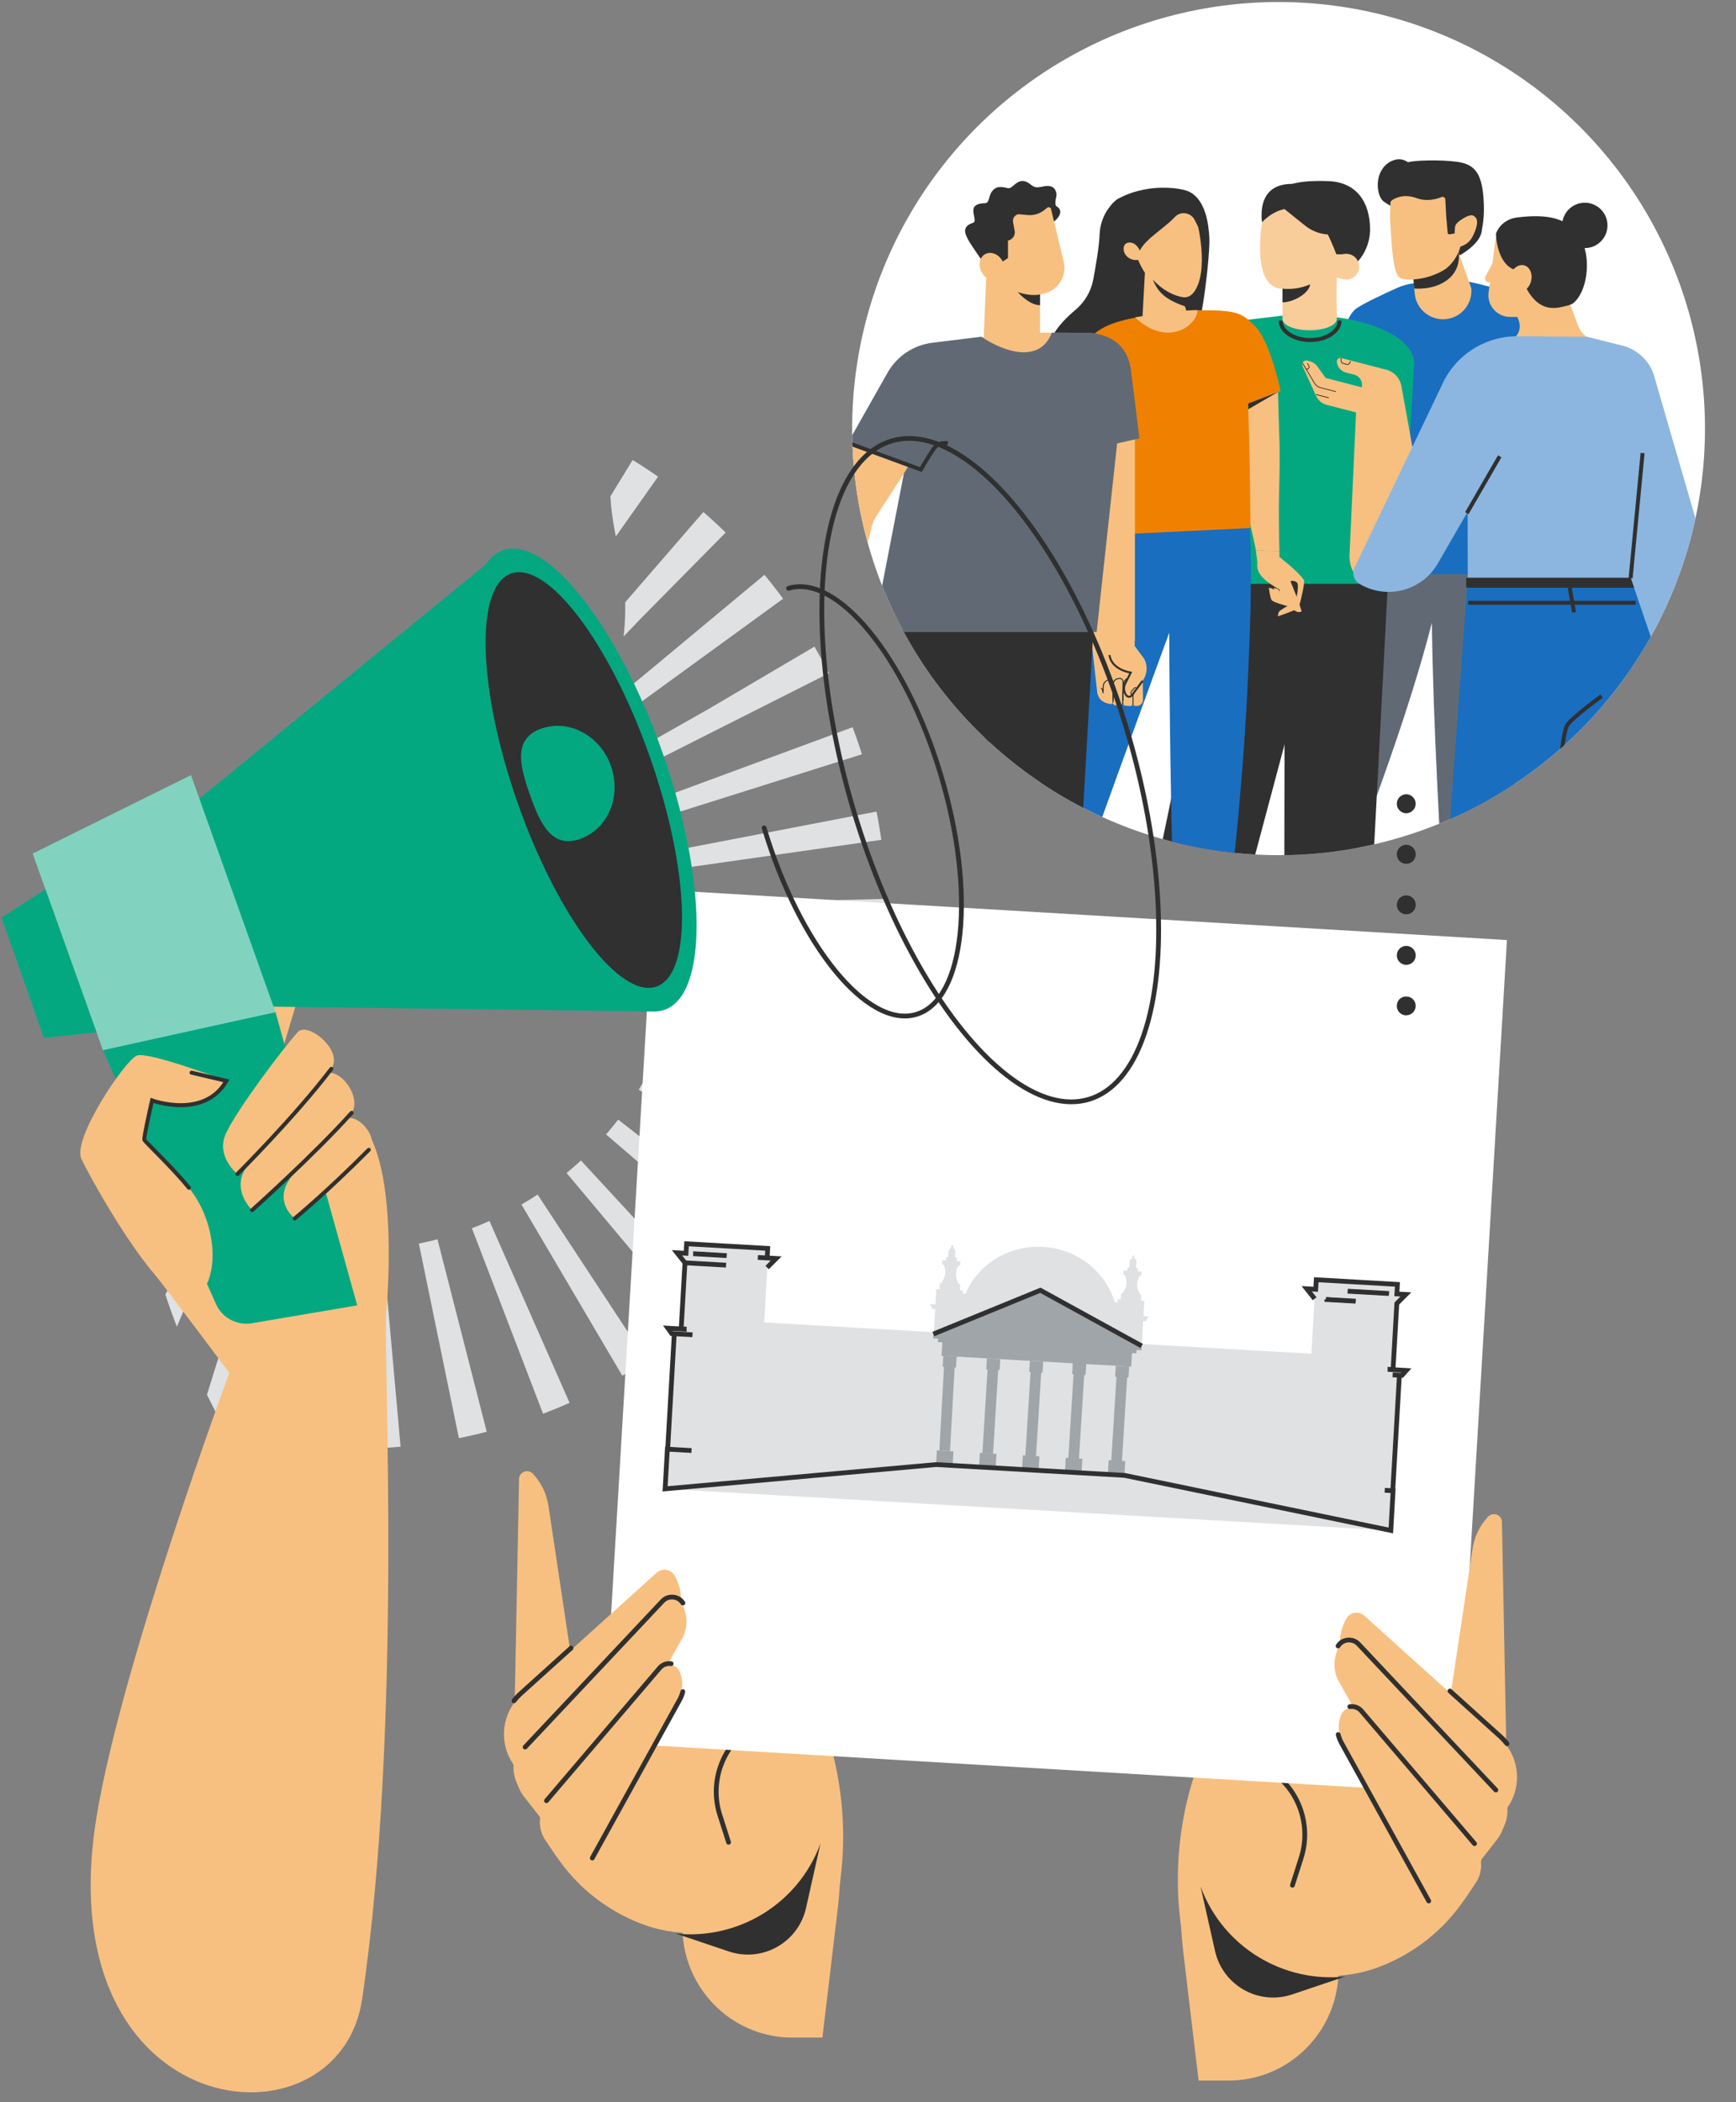 <?xml version="1.0" encoding="UTF-8"?>
<svg id="Illu" xmlns="http://www.w3.org/2000/svg" xmlns:xlink="http://www.w3.org/1999/xlink" viewBox="0 0 437 529">
  <rect x="0" y="0" width="437" height="529" fill="#808080" stroke="none"/>
  <defs>
    <clipPath id="clippath">
      <circle cx="321.85" cy="107.85" r="107.34" fill="none"/>
    </clipPath>
    <clipPath id="clippath-1">
      <path d="M346.28,438.63s-166.18,114.83-275.81-55.61c-78.36-121.82-5.82-143.56,47.85-168.57,25.96-12.09,41.9-40.6,38.66-69.03-.94-8.28-5.16-18.49-2.51-31.16,15.73-75.3,133.11-93.99,228.74,14.2,92.57,104.73,56.08,248.15-36.93,310.17" fill="none"/>
    </clipPath>
  </defs>
  <g>
    <circle cx="321.85" cy="107.85" r="107.34" fill="#fff"/>
    <g clip-path="url(#clippath)">
      <g>
        <g>
          <g>
            <polygon points="322.46 258.5 276.69 258.5 327.16 253.05 322.46 258.5" fill="#303030"/>
            <polygon points="373.15 258.5 315.92 258.5 379.03 253.05 373.15 258.5" fill="#303030"/>
            <path d="M346.04,130.04c-8.96,23.07-24.06,95.8-28.45,115.59l10.97,4.2c10.4-30.58,23.85-61.89,31.88-93.11.35,26.66,2,52.39,4.05,93.11l13.4-3.85c3.27-34.95,4.11-70.24,7.37-105.19-.63-4.44-1.26-8.87-1.9-13.31l-37.33,2.56Z" fill="#616a74"/>
            <path d="M368.55,246.61l7.31-.98s.04.01.06.03c3.48,2.81,14.85,9.03,20.68,11.23.87.33.63,1.61-.3,1.61h-31.28s-.07-.03-.06-.07l.13-7.94c.03-1.97,1.5-3.63,3.46-3.89Z" fill="#303030"/>
            <path d="M311.02,258.5v-.53c0-.45.12-.9.34-1.3,3.07-3.82,5.17-6.46,6.23-11.06l8.55,1.66c1.54.3,2.71,1.56,2.89,3.11l.81,6.82v1.28h-18.83Z" fill="#303030"/>
          </g>
          <g>
            <polygon points="320.23 96.73 320.85 99.98 331.63 97.07 329.78 94.3 320.23 96.73" fill="#8cb6df"/>
            <path d="M332.93,97.05l1.81,4.73c2.11-14.9,3.66-21.24,6.25-23.8,1.15-1.13,7.32-4.01,10.7-5.53,1.47-.66,3.04-1.07,4.65-1.19,3.88-.31,11.28-.8,13.71-.3,7.04,1.44,15.45,4.48,18.15,6.08.49.29.98.61,1.41,1,2.54,2.35,5.53,9.57,9.18,23.78,2.18,8.5,4.88,13.58,5.32,19.3.2,2.57-1.81,9.22-9.17,7.89-1.27-.23-6.98-1.35-10.8-2.04l1.42,17.59-44.95-.15,1.02-21.16c-3.22,3.21-8.62,2.86-11.05,1.81-2.31-1-4.32-2.38-7.42-12.74-.98-3.25-2.92-12.14-2.92-12.14l12.7-3.12Z" fill="#196ec0"/>
            <path d="M379.6,114.8l3.65-22.77c.04-.26.43-.23.43.03l-1.44,22.81-2.63-.08Z" fill="#303030"/>
            <path d="M385.53,113.98l11.42.4c.26,0,.29-.37.04-.4-3.61-.5-10.14-1.12-15.17-1.48l.22,1.78,3.49-.29Z" fill="#303030"/>
            <path d="M339.35,124.82l.11-33.73c0-.28.41-.29.43,0l1.7,32.19c-.67.66-1.43,1.16-2.24,1.54Z" fill="#303030"/>
            <g>
              <path d="M347.66,43.07c.72-1.38,1.92-2.46,3.59-2.88.55-.14,1.14-.16,1.7-.03.91.22,1.49.68,1.49.68,1.2-.48,8.23-.73,12.53-.09,3.96.59,5.94,2.52,6.44,8.78.35,4.43-.05,6.28-.43,8.71-.51,3.33-5.55,6.03-5.55,6.03,0,0-3.3-.85-4.95-1.08-4.58-.63-9.27-2.12-11.7-5.94-.76-1.2.05-3.6-.35-4.97-.15-.52-.68-.54-2.08-1.54-.91-.65-1.33-2.1-1.47-3.2-.19-1.55.07-3.15.77-4.49Z" fill="#303030"/>
              <path d="M366.99,63.01l3.38,9.53c.37,4.03-2.68,7.56-6.71,7.79h0c-3.86.22-7.2-2.65-7.54-6.5l-.93-10.24,11.8-.58Z" fill="#f7c080"/>
            </g>
            <path d="M332.96,100.97l4.17,11.32c.1.27.5.14.42-.14-1.12-3.99-2.57-9.18-3.3-11.99-.06,1.16-1.3.8-1.3.8Z" fill="#303030"/>
            <g>
              <path d="M308.91,90.41s-3.2-2.14-3.05-3.33c.09-.75,1.27-1.21,2.84-.61-.55-.42-1.05-.99-.82-1.56.31-.8,4.29,1.01,5.52,1.77.65.4,2.15.94,3.4,1.34.58.19,1.07-.49.7-.98-.73-.97-1.57-2.14-1.88-2.77-1.04-2.14.41-3.52,2.09-1.58.34.39,3.83,3.27,4.97,3.36,1.25.09,4.25,2.14,5.54,6.89,1.29,4.75,2.39,9.29,2.39,9.29l-8.47.31-1.23-5.87c-.2-.94-.99-1.64-1.94-1.71-3.67-.27-11.2-2.12-12.22-2.43-1.23-.37-.6-2.36,2.18-2.13Z" fill="#f7c080"/>
              <path d="M330.25,96.12l-.47-1.82s1.97-.38,2.33.15c.31.45,2.14,5.55,2.62,6.79.07.19.02.4-.13.54-.73.68-3.44,2.94-4.74,3.55-1.58.74-8.42,2-9.2,1.28l-1.81-8.14c-.13-.56,1.37-1.74,1.37-1.74l.4,1.8c.06.2,3.45.32,5.62-.37,1.98-.63,4.1-1.76,4-2.03Z" fill="#8cb6df"/>
            </g>
            <path d="M367.15,63.44s.89,4.1-2.7,6.91c-3.59,2.81-8.45,2.24-8.45,2.24l-.2-2.27,11.35-6.88Z" fill="#303030"/>
            <path d="M350.02,51.05c0-.23.1-.44.28-.58,1.01-.76,3.25-1.74,6.35-.6,2.53.93,4.95.24,6.22-.28.45-.18.94.13.96.61.08,1.66.23,4.82.36,5.78l.23,2.62c.02.23.23.4.46.36l1.28-.2.09-1.46c.03-.47.24-.92.6-1.23l.63-.56c2.26-1.53,3.27-1.72,4.04-.69.9,1.19-.42,3.98-1,5.01-.76,1.36-2.13,1.99-2.9,2.23-.52,2.23-2.32,4.77-4.02,5.81-4.15,2.54-8.59,2.63-9.92,2.4-1.5-.26-2.74.28-3.49-10.59-.05-.73-.3-5.08-.3-5.08l.13-3.56Z" fill="#f7c080"/>
            <g>
              <g>
                <path d="M364.34,118.5s-1.17.36-1.52-.81-1.67-4.19-.6-5.5,3.1-3,3.1-3l-5.16,1.09c-.62.13-1.24-.23-1.43-.84h0c-.2-.65,6.02-3.13,8.69-3.21.69-.02,1.37.17,1.96.52,6.16,3.67,12.7,8.31,12.7,8.31l-1.39,7.24-3.47-.76c-3.76,1.77-5.94-2.41-5.94-2.41l-1.52.46s.71,2.33-.16,2.69c-.87.36-1.55.38-1.74-.25l-.82-2.7c-.15-.51-.09-1.05.17-1.51l.68-1.18c.21-.31,1.07-1.18,1.07-1.18" fill="#f7c080" stroke="#f7c080" stroke-miterlimit="10"/>
                <path d="M367.16,111.4s-1.05.76-2.01,1.49c-.24.18-.43.43-.53.72l-.42,1.17c-.14.39-.15.82-.03,1.21l1.07,3.51c.38,1.26,1.13,1.13,1.58.99l1.36-.42,2.08-5.3-3.09-3.38Z" fill="#f7c080"/>
              </g>
              <g>
                <path d="M362.82,117.69c.36,1.17,1.94.69,1.94.69" fill="none" stroke="#303030" stroke-linecap="round" stroke-linejoin="round"/>
                <path d="M358.73,109.43h0c.19.61.8.97,1.43.84l3.22-.68" fill="none" stroke="#303030" stroke-linecap="round" stroke-linejoin="round"/>
                <path d="M367.16,111.4s-1.05.76-2.01,1.49c-.24.18-.43.43-.53.72l-.42,1.17c-.14.39-.15.82-.03,1.21l1.07,3.51c.38,1.26,1.13,1.13,1.58.99l.49-.15" fill="none" stroke="#303030" stroke-linecap="round" stroke-linejoin="round"/>
                <path d="M369.61,122.28c-.87.36-1.55.38-1.74-.25l-.82-2.7c-.15-.51-.09-1.05.17-1.51l.68-1.18c.21-.31,1.07-1.18,1.07-1.18" fill="none" stroke="#303030" stroke-linecap="round" stroke-linejoin="round"/>
              </g>
            </g>
            <path d="M379.35,112.9s.63-1.35,1.26-1.44c.54-.08,5.38.34,6.7.45.2.02.37.16.43.35.29.96,1.1,3.8,1.07,5.24-.03,1.74-2.29,9.46-3.28,9.85l-6.74-1.34s-1.08-.34-1.17-.66l-.37-3.61,2.78.6s1.47-2.99,1.74-4.84c.18-1.25,0-2.94,0-2.94l-2.42-1.65Z" fill="#8cb6df"/>
          </g>
        </g>
        <g>
          <polygon points="323.24 258.5 343.52 258.5 348.84 156.96 349.4 146.15 346.97 136.19 340.15 142.19 323.4 156.96 323.35 187.37 323.35 187.41 323.24 258.5" fill="#303030"/>
          <polygon points="282.86 258.5 304.37 258.5 323.35 187.37 329.6 163.97 331.45 162.37 331.8 162.07 333.95 156.96 340.15 142.19 342.68 136.19 311.83 136.19 304 156.83 303.97 156.96 282.86 258.5" fill="#303030"/>
          <g>
            <path d="M355.99,91.45c0-6.67-12.13-12.08-27.09-12.08s-27.09,5.41-27.09,12.08,54.18,6.67,54.18,0Z" fill="#03a881"/>
            <polygon points="301.81 146.91 352.8 146.91 355.99 91.45 301.81 91.45 301.81 146.91" fill="#03a881"/>
            <path d="M298.15,129.87h17.98l7.16-50.5-12.97,1.53c-6.94.82-12.18,6.7-12.18,13.7v35.28Z" fill="#03a881"/>
            <polygon points="316.13 129.84 316.13 98.74 320.16 129.84 316.13 129.84" fill="#303030"/>
            <path d="M322.38,80.66c0,2.71,3.32,4.91,7.42,4.91s7.42-2.2,7.42-4.91" fill="none" stroke="#303030" stroke-miterlimit="10"/>
            <g>
              <path d="M344.88,57.72c0-6.94-3.49-11.86-10.42-12.14-15.74-.63-14.92,5.13-14.92,12.06s5.62,12.56,12.56,12.56,12.78-5.55,12.78-12.48Z" fill="#303030"/>
              <g>
                <g>
                  <path d="M333.34,65.36s2.93-4.63,3.83-6.78c.89-2.15-.28-4.22-2.34-6.89-2.06-2.67-1.85-2.16-.88-2.24.97-.08-.96-2.11-4.51-2.85-3.54-.73-9.92-.8-9.9,6,.02,6.8,10.11,17.43,13.8,12.76Z" fill="#303030"/>
                  <circle cx="326.16" cy="53.69" r="6.36" fill="#303030"/>
                  <circle cx="332.89" cy="61.83" r="8.8" fill="#303030"/>
                  <path d="M336.51,80.3s-.2-9.34.06-10.41c0,0,1.03.27,1.67.4,1.76.36,3.47-.77,3.83-2.53.36-1.76-.77-3.47-2.53-3.83-.56-.11-1.11-.08-1.61.08.93-4.9-1.55-9.85-6.11-11.99-5.62-2.65-11.66-1.8-14.13,3.9,0,0-2.87,16.68,5.15,16.73h0v7.66h13.67Z" fill="#f9cd99"/>
                  <path d="M322.84,72.64c4.14.41,6.96-1.14,6.96-1.1-.23,2.27-4.21,4.54-6.96,4.54v-3.44Z" fill="#303030"/>
                  <path d="M338.43,63.39c.72-4.86-1.75-9.68-6.22-11.92-.28,4.53,2.14,8.95,6.22,11.92Z" fill="#303030"/>
                </g>
                <path d="M331.2,53.53c2.91,1.56,5.05,4.29,6.16,7.51.51-2.44-.75-4.88-2.82-7.92-2.29-3.37-2.05-2.73-.98-2.83,1.08-.1-1.07-2.67-5-3.6-3.94-.92-11.01-1.01-11,7.59,0,.53.05,1.08.13,1.64,3.54-3.73,8.85-4.88,13.51-2.38Z" fill="#303030"/>
                <ellipse cx="329.67" cy="80.3" rx="6.83" ry="2.81" fill="#f9cd99"/>
              </g>
            </g>
            <path d="M337.93,64h-1.52s-3.93-10.44-6.54-11.09-5.41-.78-7.74,0-.77-3.39-.77-3.39l19.22,3.39-2.65,11.09Z" fill="#303030"/>
            <path d="M321,50.74l7.55,6.05c1.8,1.44,4.03,2.23,6.34,2.23h6.51l-11.77-9.49-8.64,1.21Z" fill="#303030"/>
          </g>
          <rect x="301.81" y="130.1" width="10.96" height="17.35" fill="#f9cd99"/>
        </g>
        <g>
          <g>
            <polygon points="321.67 97.76 322 109.02 312.33 116.35 310.73 97.12 321.67 97.76" fill="#f7c080"/>
            <g>
              <g>
                <path d="M324.76,152.69s-3.03-.81-3.43-1.43c-.4-.62-.71-3.3-.71-3.3,0,0,1.24.06,1.57.95.2.55.55,1.15.55,1.15l3.23.16c.39,1.35-.17,2.06-1.2,2.47Z" fill="#f7c080"/>
                <path d="M323.82,152.42s-3.33-.81-3.73-1.44c-.4-.62-.68-3.04-.68-3.04,0,0,1.13-.05,1.46.83.2.55.63,1.01.63,1.01l3.23.16c.39,1.35.12,2.07-.91,2.48Z" fill="#f7c080"/>
                <path d="M322.15,146.64s-.51,3.73,1.37,4.09c1.89.36,3.81-3.53,1.82-4.29-1.99-.76-3.19.2-3.19.2Z" fill="#f7c080"/>
                <path d="M321.64,140.02c2.59,1.56,6.59,5.43,6.63,6.11.16.63-.78,5-1.16,5.99-.18.46-1.27,1.4-1.27,1.4-1.31.57-2.95,1.18-4.14,1.57,0,0-.07-1,.55-1.44.67-.48,2.44-1.53,2.44-1.53l-1.73-3.07-1.32-9.03Z" fill="#f7c080"/>
                <path d="M326.36,150.35s.75-3.21.08-3.8-1.61-.32-1.61-.32c0,0,.25,3.54,1.53,4.11Z" fill="#303030"/>
                <path d="M322.08,140.18c3.33,2.26,2.74,6.05,2.74,6.05.95,2.27,2.22,5.42,2.84,7.62-.46.3-1.65.4-2.68-1.23-.67-1.06-1.4-2.6-2.23-3.87-6.18-3.41-6.38-5.21-6.24-7.29l-.36-2.94,5.92.17v1.5Z" fill="#f7c080"/>
              </g>
              <path d="M322,109.02c.34,6.65-.1,14.49-.08,20.49.02,5.49.15,9.18.15,9.18l-5.92-.17c-.76-4.19-2.47-9.61-3.78-21.5-.73-6.62,8.36-11.68,9.62-8Z" fill="#f7c080"/>
            </g>
          </g>
          <polygon points="244.8 258.5 192.49 258.5 253.88 253.24 244.8 258.5" fill="#303030"/>
          <polygon points="301.3 258.5 212.84 258.5 310.38 253.24 301.3 258.5" fill="#303030"/>
          <g>
            <polygon points="266.88 97.76 263.11 107.27 269.68 117.47 277.76 99.94 266.88 97.76" fill="#f7c080"/>
            <g>
              <g>
                <path d="M245.58,147.37s3.13.28,3.71-.17c.59-.45,1.79-2.86,1.79-2.86,0,0-1.19-.37-1.8.35-.38.45-.91.9-.91.9l-3.09-.95c-.83,1.13-.54,2,.29,2.73Z" fill="#f7c080"/>
                <path d="M246.56,147.43s3.41.37,3.99-.08c.59-.45,1.67-2.63,1.67-2.63,0,0-1.05-.44-1.65.28-.38.45-.93.73-.93.73l-3.09-.95c-.83,1.13-.82,1.91,0,2.64Z" fill="#f7c080"/>
                <path d="M250.11,142.57s-.79,3.68-2.69,3.38c-1.89-.31-2.37-4.62-.25-4.65s2.93,1.28,2.93,1.28Z" fill="#f7c080"/>
                <path d="M252.85,136.53c-2.97.58-8.05,2.85-8.32,3.48-.36.53-.98,4.96-.96,6.03,0,.49.71,1.75.71,1.75,1.04.98,2.37,2.12,3.36,2.89,0,0,.41-.92-.02-1.54-.47-.68-1.77-2.27-1.77-2.27l2.68-2.3,4.33-8.03Z" fill="#f7c080"/>
                <path d="M244.89,144.62s.39-3.27,1.23-3.6,1.62.25,1.62.25c0,0-1.44,3.24-2.85,3.34Z" fill="#303030"/>
                <path d="M252.38,136.53c-3.9.99-4.65,4.75-4.65,4.75-1.67,1.81-3.94,4.33-5.27,6.19.33.44,1.42.94,2.94-.24.99-.76,2.21-1.96,3.42-2.88,6.97-1.1,7.77-2.72,8.36-4.72l1.34-2.64-5.62-1.87-.52,1.4Z" fill="#f7c080"/>
              </g>
              <path d="M263.11,107.27c-2.59,6.13-4.85,13.65-6.93,19.28-1.9,5.15-3.28,8.58-3.28,8.58l5.62,1.87c2.15-3.68,5.61-8.19,10.9-18.92,2.95-5.98-3.86-13.83-6.31-10.8Z" fill="#f7c080"/>
            </g>
          </g>
          <path d="M278.58,134.64c-8.64,22.25-23.2,92.37-27.43,111.45l10.58,4.05c10.03-29.49,32.6-90.93,32.6-90.93,0,0,.06,51.66,2.04,90.93l10.58-4.05c1.73-10.45,5.97-46.09,7.23-76.37.33-7.84,1.16-23.87.39-37.55l-35.99,2.47Z" fill="#196ec0"/>
          <path d="M300.28,247.03l7.05-.95s.04,0,.06.02c3.36,2.71,14.32,8.7,19.94,10.83.84.32.61,1.56-.29,1.56h-30.16s-.06-.03-.06-.06l.12-7.65c.03-1.9,1.45-3.5,3.33-3.75Z" fill="#303030"/>
          <path d="M244.8,258.5v-.51c0-.44.11-.87.33-1.25,2.96-3.69,4.99-6.23,6.01-10.66l8.24,1.6c1.48.29,2.61,1.5,2.79,3l.78,6.58v1.24h-18.15Z" fill="#303030"/>
          <path d="M242.46,147.47c.33.44,1.42.94,2.94-.24.99-.76,2.21-1.96,3.42-2.88" fill="none" stroke="#303030" stroke-miterlimit="10" stroke-width=".5"/>
          <g>
            <g>
              <g>
                <path d="M288.99,47.54c-2.47.37-5.09,1.12-7.55,2.48-.84.46-1.69,1.43-2.43,2.46-1.37,1.91-2.12,4.2-2.21,6.55-.11,2.91-.92,7.71-1.61,11.36-.56,2.97-2.15,5.64-4.46,7.58-4.28,3.58-10.28,10.12-4.14,14.83,2.85,2.18,5.82,4.69,9.47,6.43,4.88-.8,10.11-2.55,14.28-4.7,4.17-2.14,8.46-6.21,10.38-9.55,1.92-3.34,3.97-21.25,3.7-25.33-.19-2.78-.72-9.23-5.08-11.42-1.34-.67-5.56-1.42-10.35-.71Z" fill="#303030"/>
                <path d="M283.68,50.72c-3.87,3.08-7.01,12.88-2.76,17.24,1.75,1.8,6.59,3.86,10.55,4.24-.41-7.68-1.74-16.67-7.79-21.47Z" fill="#303030"/>
                <polygon points="287.13 88.32 288.25 67.8 294.91 65.99 302.07 89.46 287.13 88.32" fill="#f7c080"/>
                <path d="M300.67,73.34c-1.5,2.14-3.28,1.42-4.34,1.1-4.62-1.42-8.16-4.19-10.29-10.22-1.24-3.51-1.05-4.38-1.35-8.1,3.17-3.47,9.52-7.5,14.57-6.9,3.07,7.5,4.84,19.2,1.41,24.12Z" fill="#f7c080"/>
                <path d="M286.35,65.06c.21-4.1,5.94-6.78,9.41-10.47,1.46-1.55,4.03-1.14,4.98.77.77,1.54,1.46,2.93,1.68,3.33-.21-2.31-1.9-8.58-2.76-9.79-5.45-2.95-28.27-.48-13.32,16.17Z" fill="#303030"/>
                <path d="M286.26,61.99c-.96-1.17-2.23-1.07-2.78-.73-.43.26-.6.74-.63,1.18-.07,1.02.51,2.03,1.48,2.57s2.01.57,3.09.11c0,0,.12-1.56-1.16-3.13Z" fill="#f7c080"/>
                <path d="M290.21,70.38c1.42,3.61,3.77,5.2,8.24,6.78l-.32-2.3c-2.7-.38-5.5-1.87-7.92-4.48Z" fill="#303030"/>
              </g>
              <path d="M278.58,134.64c1.34-3.7-2.13-41.21-1.39-48.56.35-3.47,4.73-5.56,8.46-6.07,4.91-.68,5.75-.97,6.04-1.01,7.55-.98,7.21-1.04,14.45-.86,4.61.12,7.26,5.77,7.39,7.77.13,2.01.72,14.85,1.03,29.52.12,5.71.2,11.71.2,17.44l-36.18,1.76Z" fill="#f08100"/>
              <path d="M301.41,78.05c.3,3.07-6.9,10-15.72,1.8,4.79-.67,9.93-1.74,15.72-1.8Z" fill="#f7c080"/>
              <path d="M266.33,97.62c1.58-2.99,4.08-7.29,4.6-8.17,3.78-6.36,7.87-8.21,14.72-9.45l-.77,10.93c-1.51,2.41-6.27,11.72-8.69,15.19l-9.87-8.5Z" fill="#f08100"/>
              <path d="M303.8,78.12c7.95-.05,9.22,1.03,12.13,3.96,3.9,3.93,6.42,16.32,6.42,16.32l-8.17,3.15-10.32-12.97-.06-10.46Z" fill="#f08100"/>
            </g>
            <polygon points="266.48 97.76 275.28 105.33 274.81 106.35 266.48 97.76" fill="#303030"/>
          </g>
          <polygon points="314.22 102.99 314.18 101.54 321.74 98.63 314.22 102.99" fill="#303030"/>
        </g>
        <g>
          <line x1="411.76" y1="151.68" x2="369.68" y2="151.68" fill="none" stroke="#303030" stroke-miterlimit="10"/>
          <g>
            <path d="M375.22,90.08h32.01l-.06-3.05-5.7-1.35c-1.98-.47-3.59-1.91-4.28-3.83l-3.61-10.02h-14.46l3.22,8.92c.76,2.12-.41,4.45-2.57,5.09l-4.94,1.46c-1.57.47-1.24,2.79.4,2.79Z" fill="#f7c080"/>
            <path d="M379.7,55.57h0c-1.85,1.28-3.08,3.28-3.37,5.52l-.63,5.12-1.66,3.18c-.48.62-.12,1.53.66,1.65l.37.04-.36,2.49c-.42,3.27,2.12,6.18,5.42,6.18l11.39.03.98-7.6c1.05-8.13-4.69-15.56-12.81-16.61Z" fill="#f7c080"/>
            <path d="M376.59,58.75c-.01,2.9,1.27,8.28,4.88,9.16,0,0,.43.42,2.83,4.78,3.03,5.52,6.77,5.07,9.18,4.48.86-.21,2.02-.44,2.59-.92,3.4-2.79,4.49-10.63,2.19-15.5-2.83-6-8.58-6.97-16.27-6.04-4.31.52-5.39,4.04-5.39,4.04Z" fill="#303030"/>
            <path d="M380.18,69.38c-.5,1.83.25,3.64,1.69,4.04,1.44.4,3.01-.77,3.52-2.6.5-1.83-.25-3.64-1.69-4.04-1.44-.4-3.01.77-3.52,2.6Z" fill="#f7c080"/>
            <circle cx="398.94" cy="56.72" r="5.71" fill="#303030"/>
            <g>
              <path d="M341.36,103.77l-1.65,35.85c-.29,6.24,6.18,10.53,11.82,7.84l.27-.13c5.51-2.63,8.53-8.56,7.44-14.49-2.04-11.15-5.18-28.52-6.47-35.7-.36-2-1.85-3.6-3.81-4.11l-11.33-2.93c-.59-.15-1.16.33-1.11.94h0c.11,1.3,1.04,2.39,2.3,2.71l2.11.55c1.39.36,2.22,1.78,1.86,3.16h0l-9.09-2.35-2.03-2.84c-.49-.68-1.2-1.17-2.01-1.38l-.57-.15c-.83-.22-1.54.63-1.19,1.41l3.42,7.51c.5,1.1,1.47,1.91,2.63,2.21l7.4,1.91Z" fill="#f7c080"/>
              <path d="M336.2,98.62s-.02,0-.02,0l-3.79-.98c-.67-.17-1.23-.59-1.58-1.18l-2.96-4.96s-.01-.11.03-.13c.05-.03.11-.01.13.03l2.96,4.96c.33.55.84.94,1.46,1.1l3.79.98c.05.01.08.07.07.12-.01.04-.05.07-.09.07Z" fill="#303030"/>
              <path d="M334.42,100.18s-.02,0-.02,0l-3.06-.79c-.05-.01-.08-.07-.07-.12.01-.05.07-.08.12-.07l3.06.79c.05.01.08.07.07.12-.01.04-.05.07-.09.07Z" fill="#303030"/>
            </g>
            <path d="M399.46,84.74l-17.56-.12c-8.36,0-15.91,5.02-19.14,12.73l-21.85,45.63c-.61,1.45-.06,3.13,1.3,3.94h0c6.86,4.09,15.74,1.78,19.73-5.13l7.5-12.99.04,16.59,46.87,19.19,8.31-7.43c4.55-4.06,6.53-10.27,5.17-16.22l-13.21-45.54c-.94-4.14-4.13-7.4-8.25-8.43l-8.9-2.23Z" fill="#8cb6df"/>
            <path d="M361.2,258.5h28.04l3.47-64.77,4.58,64.77h26.7s-5.28-88.95-6.47-92.45l-7.03-20.66h-41.01l-8.27,113.11Z" fill="#196ec0"/>
            <path d="M339.2,91.8c-.25,0-.55-.09-.86-.18l-.2-.06c-.68-.2-.7-.79-.66-1.39,0-.05.05-.09.1-.09.05,0,.09.05.09.1-.04.66.03,1.05.52,1.19l.2.06c.51.15.95.28,1.14.04.24-.31.3-.5.3-.51.01-.05.07-.08.12-.07.05.01.08.07.07.12,0,0-.06.23-.33.58-.12.15-.29.21-.49.21Z" fill="#303030"/>
            <path d="M328.94,93.03c-.06,0-.12-.01-.18-.04-.05-.02-.07-.08-.05-.13.02-.05.08-.07.13-.05.25.11.53-.28.59-.36.1-.15-.04-.41-.36-.9-.03-.05-.02-.11.03-.13.05-.03.11-.02.13.03.34.52.53.86.36,1.12-.11.15-.36.47-.65.47Z" fill="#303030"/>
            <polygon points="369.08 147.88 411.33 147.88 410.48 145.4 369.08 145.4 369.08 147.88" fill="#303030"/>
          </g>
          <line x1="411.76" y1="151.68" x2="369.58" y2="151.68" fill="none" stroke="#303030" stroke-miterlimit="10"/>
          <line x1="395.14" y1="147.88" x2="396.24" y2="154.1" fill="none" stroke="#303030" stroke-miterlimit="10"/>
          <line x1="377.52" y1="114.82" x2="369.25" y2="129.13" fill="none" stroke="#303030" stroke-miterlimit="10"/>
          <line x1="413.49" y1="114.01" x2="410.47" y2="145.49" fill="none" stroke="#303030" stroke-miterlimit="10"/>
          <path d="M403.16,175.17s-8.22,5.97-8.8,7.59c-2.19,6.12-2.73,31.09-2.73,31.09" fill="none" stroke="#303030" stroke-miterlimit="10"/>
        </g>
        <rect x="270.44" y="109.43" width="15.25" height="51.84" fill="#f7c080"/>
        <g>
          <path d="M285.72,166.42l1.87,8.79c.32,1.29-.52,2.63-1.81,2.31l-6.44-1.59c-1.21-.3-2.87-.74-3.12-1.58l-3.06-27.16,12.24-1.71.31,20.94Z" fill="#f7c080"/>
          <path d="M284.56,170.63h0c.48.03.87.41.85.85l-.23,5.64c-.01.33-.31.57-.68.55l-1.16-.07c-.38-.02-.68-.32-.67-.67l.2-4.93c.03-.82.78-1.43,1.68-1.38h0Z" fill="#f7c080"/>
          <path d="M286.74,169.56h0c.5-.02.92.38.93.88l.05,5.65c0,.83-.64,1.51-1.46,1.55l-.31.02c-.45.02-.83-.33-.83-.78l-.05-5.57c0-.94.73-1.72,1.68-1.76h0Z" fill="#f7c080"/>
          <path d="M281.81,177.49c-.33-.01-.72-.03-1.05-.04-.38-.01-.68-.33-.67-.71l.12-4.31c.02-.7.47-1.29,1.08-1.53.26-.1.55-.15.85-.12.14.02.26.07.35.16.13.11.2.28.2.46l-.18,5.43c-.01.37-.33.67-.71.65Z" fill="#f7c080"/>
          <path d="M280.17,176.63c0,.37-.35.63-.7.53-.49-.14-2.76-.29-3.24-2.82l1.48-1.63c.04-1.02.93-1.8,1.95-1.69.32.03.56.31.55.63l-.03,4.97Z" fill="#f7c080"/>
          <path d="M283.01,171.26c-.17.26-.28.57-.3.91l-.21,4.98c0,.06.04.11.11.12.06,0,.11-.05.12-.11l.21-4.97c.06-.88.8-1.56,1.68-1.53.06,0,.11-.05.11-.11,0-.06-.05-.11-.11-.11-.67-.02-1.27.31-1.61.83Z" fill="#0f282e"/>
          <path d="M284.67,169.49s-.02.04-.02.06c0,.06.05.11.11.12.21,0,.41.1.55.26.14.16.21.36.2.58,0,.06.04.11.1.12.06,0,.11-.04.12-.1.02-.27-.07-.54-.26-.74-.18-.2-.44-.32-.71-.33-.04,0-.08.02-.1.05Z" fill="#0f282e"/>
          <path d="M285.19,171.29s-.02.04-.02.06l-.09,6.01c0,.06.05.11.11.11.06,0,.11-.05.11-.11l.09-6.01c0-.06-.05-.11-.11-.11-.04,0-.07.02-.09.05Z" fill="#0f282e"/>
          <path d="M280.39,171.33c-.16.24-.25.52-.25.82l-.06,4.09c0,.06.05.11.11.11.06,0,.11-.05.11-.11l.06-4.09c0-.61.43-1.12,1.03-1.25l.33-.07c.22-.05.44.01.61.15.17.14.27.35.26.57l-.07,4.76c0,.06.05.11.11.11.06,0,.11-.05.11-.11l.07-4.76c0-.29-.12-.56-.35-.75-.22-.19-.52-.26-.8-.2l-.33.07c-.41.08-.74.32-.96.64Z" fill="#0f282e"/>
          <path d="M277.9,171.75c-.19.28-.29.61-.31.96,0,0,0,.36,0,.74-.08-.18-.18-.32-.33-.35-.06-.02-.12.02-.14.08-.02.06.02.12.08.14.09.02.24.18.35.97.01.09.03.18.13.18.06,0,.11-.07.11-.13,0-.2.03-1.61.03-1.61.02-.46.22-.88.57-1.19.35-.3.8-.44,1.26-.39.26.03.46.26.45.52l-.02,5.1c0,.06.05.11.11.11.06,0,.11-.05.11-.11l.02-5.1c.01-.37-.27-.7-.65-.74-.52-.06-1.03.1-1.43.45-.13.11-.25.24-.34.39Z" fill="#0f282e"/>
          <path d="M285.73,162.69l2.27,3.06c.97,1.77.82,3.95-.38,5.58l-2.7,3.66c-.34.46-1.02.47-1.37.02h0c-.64-.81-.78-1.9-.38-2.85l1.47-2.91s-4.79-.63-5.36-4.41l6.45-2.15Z" fill="#f7c080"/>
          <path d="M284.77,173.88c-.17.26-.24.52-.2.75.03.16.12.3.25.37.05.03.12,0,.15-.04.03-.05.01-.12-.04-.15-.07-.04-.12-.12-.14-.22-.04-.21.07-.49.29-.75l.12-.14c.32-.38.53-.64.69-.58.06.02.12-.01.14-.07.02-.06-.01-.12-.07-.14-.3-.1-.54.18-.93.65l-.12.14c-.05.06-.1.12-.14.18Z" fill="#303030"/>
          <path d="M287.62,171.33l-2.7,3.66c-.34.46-1.02.47-1.37.02h0c-.64-.81-.78-1.9-.38-2.85l1.47-2.91s-4.79-.63-5.36-4.41" fill="none" stroke="#303030" stroke-miterlimit="10" stroke-width=".5"/>
        </g>
        <g>
          <g>
            <path d="M224.66,96.59c-.42-4.03,2.22-7.74,6.17-8.67l13.35-2.3,3.45-.81.64-15.19,13.53,1.42v12.68h7.39l6.86,14.48c.66,1.58-51.39-1.6-51.39-1.6Z" fill="#f7c080"/>
            <polygon points="247.78 258.5 269.51 258.5 275.21 159.03 275.81 147.45 273.2 136.78 265.9 143.21 247.95 159.03 247.9 191.61 247.9 191.66 247.78 258.5" fill="#303030"/>
            <polygon points="204.52 258.5 227.56 258.5 247.9 191.61 254.59 166.54 256.58 164.82 256.95 164.5 259.25 159.03 265.9 143.21 268.61 136.78 235.56 136.78 227.17 158.89 227.14 159.03 204.52 258.5" fill="#303030"/>
            <g>
              <path d="M232.35,91.94c-1.25-2.72-5.06-2.87-6.56-.28l-17.78,30.77c-1.88,3.09-3.14,6.52-3.73,10.09l-5.5,34.07,12.63-3.52,7.87-29.81c.2-1.17.63-2.3,1.27-3.3l12.21-18.88c1.9-7.6,2.18-13.53-.42-19.14Z" fill="#f7c080"/>
              <path d="M211.67,161.34l2.78,9.58c.23,1.54-.57,3.05-1.97,3.74l-5.1,2.52c-.48.24-1.04-.11-1.04-.65h0c.01-1.58.81-3.06,2.13-3.94l1.79-1.19-2.26-4,3.67-6.07Z" fill="#f7c080"/>
              <path d="M211.89,161.27l1.48,9.86c-.15,1.78-1.57,3.18-3.35,3.32l-7.88.6c-2.43.19-4.4-1.95-4.01-4.36l.89-5.52,12.87-3.9Z" fill="#f7c080"/>
              <path d="M210.18,170.95s.08-.02.1-.06c.04-.06.02-.13-.04-.17-.43-.29-.04-3.01.44-4.49.02-.07-.01-.14-.08-.16-.07-.02-.14.01-.16.08-.32.99-1.04,4.31-.34,4.77.02.01.05.02.07.02Z" fill="#303030"/>
              <path d="M206.72,174.82s0,0,0,0c.6-.05,1.15-.07,1.64-.1,1.4-.07,2.41-.12,3.04-.54.01,0,.46-.27.8-1.23.34-.95-1.67-4.95-1.9-5.4-.03-.06-.11-.09-.17-.05-.06.03-.09.11-.05.17.61,1.2,2.14,4.48,1.88,5.2-.31.86-.7,1.1-.7,1.1-.58.39-1.56.43-2.92.5-.49.02-1.05.05-1.65.1-.07,0-.12.07-.12.13,0,.07.06.12.12.12Z" fill="#303030"/>
              <path d="M202.14,175.17s.08-.02.1-.05c.04-.06.03-.13-.02-.17,0,0-1-.77-1.18-1.99-.01-.07-.07-.12-.14-.1-.07.01-.12.07-.11.14.2,1.32,1.23,2.12,1.28,2.15.02.02.05.03.08.03Z" fill="#303030"/>
              <path d="M205.42,174.92s.06,0,.08-.03c.05-.04.06-.12.02-.18-.53-.64-.78-2.03-.78-2.04-.01-.07-.08-.12-.14-.1-.07.01-.11.08-.1.14.01.06.26,1.47.84,2.16.02.03.06.04.1.04Z" fill="#303030"/>
              <path d="M209.12,174.69s.07-.01.09-.04c.05-.05.04-.13,0-.18,0,0-.39-.39-.9-1.86-.02-.06-.09-.1-.16-.08-.07.02-.1.09-.08.16.54,1.55.95,1.94.97,1.96.02.02.05.03.08.03Z" fill="#303030"/>
            </g>
            <path d="M248.09,66.91c-2.7-4.04-4.8-6.7-5.1-8.38-.3-1.67,1.21-2.22,2.02-2.51.81-.3-.13-2.03.02-3.31.15-1.28,1.66-1.55,2.88-1.57,1.22-.01.87-1.75,1.79-2.96.91-1.21,1.89-1.34,3.93-.85,1.01.24,1.31-.81,2.77-1.55,1.19-.6,2.25.01,3.16.74.91.73,1.48.75,3.2.37,1.72-.37,2.99.23,3.19,1.95.07.58-.44,1.69-.23,2.72.1.49.88.51,1.12,1.36.42,1.5-1.68,2.95-1.68,2.95l-8.73,1.65-5.43,8.5-2.91.89Z" fill="#303030"/>
            <path d="M248.22,54.82l15.96-3.86,3.58,14.89c.86,3.56-1.34,7.14-4.9,8l-9.51,2.31-5.12-21.33Z" fill="#f7c080"/>
            <path d="M253.74,64.93v-4.4h0c1.14-.21,1.89-1.29,1.68-2.43l-.41-2.23c-.17-.92.44-1.8,1.36-1.97h0l2.32.21c1.61.15,3.21-.37,4.43-1.44h0c.62-.57.96-.72,1.39-.25l.26-1.61s-3.96-3.35-10.72-.2c-6.76,3.15-9.15,6.02-7.8,9.22,1.34,3.2,4.46,7.09,4.46,7.09l3.02-1.98Z" fill="#303030"/>
            <path d="M247.14,68.55c-.98-1.72-.62-3.77.81-4.58,1.43-.81,3.38-.08,4.36,1.64.98,1.72.62,3.77-.81,4.58-1.43.81-3.38.08-4.36-1.64Z" fill="#f7c080"/>
            <path d="M247.03,84.74c6.43,4.28,14.89,6.45,17.75-1.02h9.6c6.02.7,9.6,3.63,10.35,9.64l2.11,16.94-5.63,1.29-5.15,47.44h-56.26l7.74-39.92,1.3-2.06-15.46-5.51,10.04-17.75c2.35-4.16,6.54-6.95,11.28-7.54l12.34-1.52Z" fill="#616a74"/>
          </g>
          <path d="M213.41,111.42l18.39,6.74s1.88-3.27,3.23-5.22c1.34-1.94,3.55-1.4,3.55-1.4" fill="none" stroke="#303030" stroke-miterlimit="10"/>
        </g>
        <path d="M261.8,74.09s-2.14.6-5.61-.59c0,0,2.85,3.3,5.61,3.3v-2.71Z" fill="#303030"/>
      </g>
    </g>
  </g>
  <g clip-path="url(#clippath-1)">
    <circle cx="88.78" cy="230.19" r="109.4" fill="none" stroke="#dfe1e3" stroke-dasharray="6 12" stroke-miterlimit="10" stroke-width="50"/>
  </g>
  <g>
    <g>
      <path d="M297.59,486.58l4.28-12c.05-.14.18-.23.33-.23.15,0,.28.09.33.23,3.21,8.75,9.66,15.68,18.14,19.53,8.49,3.85,17.95,4.13,26.65.79,8.74-3.36,16.14-9.23,21.38-17l2.75-4.08c2-2.97,1.78-6.94-.54-9.67l-28.48-33.39c-.42-.49-.98-.82-1.6-.95-.32-.07-.66-.08-1-.03-.98.15-1.81.78-2.2,1.69-.95,2.2-.83,4.76.33,6.86l22,39.84c.09.17.03.38-.14.48-.17.09-.38.03-.48-.14l-22-39.84c-.27-.49-.49-1.01-.66-1.54l-16.63,8.37c-.13.06-.28.05-.39-.05-.11-.09-.15-.24-.11-.38l10.76-33.61c.43-1.33.25-2.78-.48-3.97-.73-1.19-1.94-2-3.33-2.21-1.93-.3-3.82.58-4.83,2.25l-12.83,21.22c-10.49,17.34-14.47,37.82-11.26,57.8Z" fill="#f7c080"/>
      <path d="M325.34,474.4l2.19-6.85c2.65-8.29-.57-17.32-7.86-22.07h0" fill="none" stroke="#303030" stroke-linecap="round" stroke-linejoin="round" stroke-width="1.2"/>
      <path d="M211.15,475.77l-4.28-12c-.05-.14-.18-.23-.33-.23-.15,0-.28.09-.33.23-3.21,8.75-9.66,15.68-18.14,19.53-8.49,3.85-17.95,4.13-26.65.79-8.74-3.36-16.14-9.23-21.38-17l-2.75-4.08c-2-2.97-1.78-6.94.54-9.67l28.48-33.39c.42-.49.98-.82,1.6-.95.32-.07.66-.08,1-.03.98.15,1.81.78,2.2,1.69.95,2.2.83,4.76-.33,6.86l-22,39.84c-.09.17-.03.38.14.48.17.09.38.03.48-.14l22-39.84c.27-.49.49-1.01.66-1.54l16.63,8.37c.13.06.28.05.39-.05.11-.09.15-.24.11-.38l-10.76-33.61c-.43-1.33-.25-2.78.48-3.97.73-1.19,1.94-2,3.33-2.21,1.93-.3,3.82.58,4.83,2.25l12.83,21.22c10.49,17.34,14.47,37.82,11.26,57.8Z" fill="#f7c080"/>
      <path d="M183.4,463.59l-2.19-6.85c-2.65-8.29.57-17.32,7.86-22.07h0" fill="none" stroke="#303030" stroke-linecap="round" stroke-linejoin="round" stroke-width="1.2"/>
      <rect x="158.09" y="229.99" width="215.06" height="215.06" transform="translate(20.49 -15.16) rotate(3.4)" fill="#fff"/>
      <g>
        <path d="M335.5,487.09h0s-38.81-16.89-38.81-16.89c0,0,.44,14.58,1.04,19.83.66,5.73,3.99,33.52,3.99,33.52h7.49c18.91,0,32.26-18.52,26.29-36.47Z" fill="#f7c080"/>
        <path d="M338.71,497.36c-15.54,1.69-30.85-7.29-36.5-22.66l3.64,16.23c1.95,8.69,11,13.79,19.44,10.94l13.42-4.52Z" fill="#303030"/>
        <path d="M340.98,428.29c.17-.1.23-.31.13-.48l-3.42-6.06c-1.55-2.74-1.52-6.13.06-8.85.48-.75,1.28-1.23,2.19-1.32s1.78.25,2.4.91l34.57,36.72c3.2,3.4,3.43,8.53.56,12.21l-3.92,5c-.07.09-.08.2-.06.3-.76.95-1.3,1.65-1.31,1.72l-29.19-36.37-2.05-3.77s.03,0,.04-.01Z" fill="#f7c080"/>
        <path d="M340.36,429.76c.17-.1.23-.31.13-.48l-3.42-6.06c-1.55-2.74-1.52-6.13.06-8.85.48-.75,1.28-1.23,2.19-1.32.9-.08,1.78.25,2.4.91l34.57,36.72c3.2,3.4,3.43,8.53.56,12.21l-3.92,5c-.07.09-.08.2-.06.3-.76.95-1.3,1.65-1.31,1.72l-29.19-36.37-2.05-3.77s.03,0,.04-.01Z" fill="#f7c080"/>
        <path d="M378.09,383c-.02-1-.68-1.61-1.29-1.84-.61-.24-1.51-.23-2.19.5l-.26-.24.2.3c-2.09,2.22-3.43,5.03-3.89,8.13l-5.3,35.29c-.01.08-.05.14-.1.19l12.65,11.41c.45.41.86.84,1.24,1.29l-1.07-55.01Z" fill="#f7c080"/>
        <path d="M339.26,412.35c1.12-.1,2.21.31,2.98,1.13l34.57,36.72c1.32,1.4,2.17,3.09,2.54,4.85l.44-.69c3.51-5.53,2.52-12.72-2.34-17.11l-34.02-30.69c-.67-.6-1.56-.86-2.44-.72-.89.15-1.64.68-2.08,1.46-.9,1.62-1.44,3.38-1.59,5.23l-.05.64c.56-.47,1.25-.76,1.99-.83Z" fill="#f7c080"/>
        <path d="M376.55,450.44l-34.57-36.72c-1.46-1.55-4-1.32-5.15.47h0" fill="none" stroke="#303030" stroke-linecap="round" stroke-linejoin="round" stroke-width="1.2"/>
        <path d="M379.36,438.79c-.5-.64-1.06-1.25-1.68-1.81l-12.69-11.45" fill="none" stroke="#303030" stroke-linecap="round" stroke-linejoin="round" stroke-width="1.2"/>
        <path d="M368.7,477.91l2.75-4.08c2-2.97,1.78-6.94-.54-9.67l-28.48-33.39c-.42-.49-.98-.82-1.6-.95-.32-.07-.66-.08-1-.03-.98.15-1.81.78-2.2,1.69-.95,2.2-.83,4.76.33,6.86l22,39.84" fill="#f7c080"/>
        <path d="M371.18,463.94l-4.62-5.42-23.85-27.97c-.77-.9-1.88-1.25-2.92-1.09" fill="none" stroke="#303030" stroke-linecap="round" stroke-linejoin="round" stroke-width="1.2"/>
        <path d="M336.86,436.48c.17.7.43,1.39.79,2.04l22,39.84" fill="none" stroke="#303030" stroke-linecap="round" stroke-linejoin="round" stroke-width="1.2"/>
      </g>
      <g>
        <path d="M173.24,476.28h0s38.81-16.89,38.81-16.89c0,0-.44,14.58-1.04,19.83-.66,5.73-3.99,33.52-3.99,33.52h-7.49c-18.91,0-32.26-18.52-26.29-36.47Z" fill="#f7c080"/>
        <path d="M170.04,486.55c15.54,1.69,30.85-7.29,36.5-22.66l-3.64,16.23c-1.95,8.69-11,13.79-19.44,10.94l-13.42-4.52Z" fill="#303030"/>
        <path d="M167.76,417.48c-.17-.1-.23-.31-.13-.48l3.42-6.06c1.55-2.74,1.52-6.13-.06-8.85-.48-.75-1.28-1.23-2.19-1.32-.9-.08-1.78.25-2.4.91l-34.57,36.72c-3.2,3.4-3.43,8.53-.56,12.21l3.92,5c.07.09.08.2.06.3.76.95,1.3,1.65,1.31,1.72l29.19-36.37,2.05-3.77s-.03,0-.04-.01Z" fill="#f7c080"/>
        <path d="M168.38,418.95c-.17-.1-.23-.31-.13-.48l3.42-6.06c1.55-2.74,1.52-6.13-.06-8.85-.48-.75-1.28-1.23-2.19-1.32-.9-.08-1.78.25-2.4.91l-34.57,36.72c-3.2,3.4-3.43,8.53-.56,12.21l3.92,5c.07.09.08.2.06.3.76.95,1.3,1.65,1.31,1.72l29.19-36.37,2.05-3.77s-.03,0-.04-.01Z" fill="#f7c080"/>
        <path d="M130.65,372.19c.02-1,.68-1.61,1.29-1.84.61-.24,1.51-.23,2.19.5l.26-.24-.2.3c2.09,2.22,3.43,5.03,3.89,8.13l5.3,35.29c.01.08.05.14.1.19l-12.65,11.41c-.45.41-.86.84-1.24,1.29l1.07-55.01Z" fill="#f7c080"/>
        <path d="M169.48,401.54c-1.12-.1-2.21.31-2.98,1.13l-34.57,36.72c-1.32,1.4-2.17,3.09-2.54,4.85l-.44-.69c-3.51-5.53-2.52-12.72,2.34-17.11l34.02-30.69c.67-.6,1.56-.86,2.44-.72.89.15,1.64.68,2.08,1.46.9,1.62,1.44,3.38,1.59,5.23l.05.64c-.56-.47-1.25-.76-1.99-.83Z" fill="#f7c080"/>
        <path d="M132.19,439.63l34.57-36.72c1.46-1.55,4-1.32,5.15.47h0" fill="none" stroke="#303030" stroke-linecap="round" stroke-linejoin="round" stroke-width="1.2"/>
        <path d="M129.38,427.98c.5-.64,1.06-1.25,1.68-1.81l12.69-11.45" fill="none" stroke="#303030" stroke-linecap="round" stroke-linejoin="round" stroke-width="1.2"/>
        <path d="M140.04,467.1l-2.75-4.08c-2-2.97-1.78-6.94.54-9.67l28.48-33.39c.42-.49.98-.82,1.6-.95.32-.07.66-.08,1-.03.98.15,1.81.78,2.2,1.69.95,2.2.83,4.76-.33,6.86l-22,39.84" fill="#f7c080"/>
        <path d="M137.56,453.13l4.62-5.42,23.85-27.97c.77-.9,1.88-1.25,2.92-1.09" fill="none" stroke="#303030" stroke-linecap="round" stroke-linejoin="round" stroke-width="1.2"/>
        <path d="M171.88,425.68c-.17.7-.43,1.39-.79,2.04l-22,39.84" fill="none" stroke="#303030" stroke-linecap="round" stroke-linejoin="round" stroke-width="1.2"/>
      </g>
    </g>
    <path d="M350.09,385.13l.09-1.55h0l.48-8.44-2.1-.12h0s2.02.11,2.02.11l1.42-24.78h0l.24-4.27-1.69-.1h0l2.32.13,1.12-1.24-4.11-.24v-.04s.77.04.77.04l.95-16.61h0l2.28-2.28-2.27-.13.14-2.4-20.43-1.17-.14,2.4-2.27-.13,2,2.52h0l-.79,13.82-42.68-2.44.33-5.79.64.04.75-1.18-1.32-.08.18-3.11.04-.77-.84-.05.09-1.56-.42-.02c-.01-.15-.07-.33-.19-.57-1.08-2.12.1-3.91.21-4.08l.32.02s.06-.02.06-.05l.06-.98s-.02-.06-.05-.06l-.89-.05.05-.86-.47-.03.09-1.56h-.01c.02-.38-.21-.7-.54-.82l.04-.67-.51-.03-.04.67c-.34.09-.61.38-.63.76h-.01s-.09,1.56-.09,1.56l.86.05-1.33-.08-.05.86-.89-.05s-.06.02-.06.05l-.06.98s.02.06.05.06l.32.02c.09.17,1.06,2.09-.25,4.07-.15.23-.23.4-.26.55l-.42-.02-.09,1.56-.77-.04-.04.77-.71-.04c-2.23-7.61-9.32-13.41-18.04-13.91-8.72-.5-16.42,4.45-19.51,11.76l-.65-.04.04-.77-.81-.05.09-1.55-.42-.02c-.01-.15-.07-.33-.19-.57-1.08-2.12.1-3.91.21-4.08l.32.02s.06-.02.06-.05l.06-.98s-.02-.06-.05-.06l-2.22-.13,1.33.08.05-.86-.47-.03.09-1.57h-.01c.02-.38-.21-.7-.54-.82l.04-.67-.51-.03-.04.67c-.34.09-.61.38-.63.76h-.01s-.09,1.56-.09,1.56l.86.05-1.33-.08-.05.86-.89-.05s-.06.02-.06.05l-.06.98s.02.06.05.06l.32.02c.09.18,1.06,2.09-.25,4.07-.15.23-.23.4-.26.55l-.42-.02-.09,1.55,4.81.28-5.62-.32-.04.77-.18,3.11-1.35-.08.61,1.26.67.04-.33,5.79-42.71-2.45.79-13.82h0l2.28-2.28-4.62-.26,2.35.13.14-2.4-20.43-1.17-.14,2.4-2.27-.13,2,2.52,3.11.18,7.24.41-10.35-.59-.95,16.61.77.04v.04s-4.12-.24-4.12-.24l.98,1.36,5.21.3-2.89-.17h0l-1.69-.1-.24,4.27h0l-1.42,24.78,2.02.12h0s3.98.23,3.98.23l-6.08-.35-.53,9.33h0l-.04.66M329.9,344.8h0M348.64,325.45l-9.38-.54,10.37.59-.99-.06ZM334.01,327.02l7.24.41-7.44-.43h.2ZM175.09,315.51l7.81.45-7.24-.41-.57-.03Z" fill="#dfe1e3"/>
    <path d="M329.9,344.8h0M348.64,325.45l-9.38-.54,10.37.59-.99-.06ZM334.01,327.02l7.24.41-7.44-.43h.2ZM175.09,315.51l7.81.45-7.24-.41-.57-.03Z" fill="none" stroke="#303030" stroke-miterlimit="10"/>
    <g>
      <path d="M282.46,338.41l4.94.28-25.51-14.02-26.95,11.01h.01s-.06,1.1-.06,1.1l26.22,1.5-24.97-1.43-.05.87,1.13.06-.19,3.39,33.02,1.89-.15,2.59c0,.1.07.18.17.19h.17s-1.31,21.08-1.31,21.08l2.68.15,1.31-21.07h.17c.1.02.18-.06.19-.16l.15-2.59,11.33.65.19-3.39,1.1.06.05-.87,1.24.07.06-1.1-4.93-.28h0Z" fill="#9fa5a9"/>
      <rect x="246.83" y="365.41" width="3.59" height="4.18" transform="translate(-132.48 594.71) rotate(-86.72)" fill="#9fa5a9"/>
      <rect x="257.65" y="366.03" width="3.59" height="4.18" transform="translate(-122.9 606.09) rotate(-86.72)" fill="#9fa5a9"/>
      <rect x="268.47" y="366.65" width="3.59" height="4.18" transform="translate(-113.33 617.47) rotate(-86.72)" fill="#9fa5a9"/>
      <rect x="279.28" y="367.27" width="3.59" height="4.18" transform="translate(-103.73 628.88) rotate(-86.73)" fill="#9fa5a9"/>
      <rect x="236.02" y="364.79" width="3.59" height="4.18" transform="translate(-142.06 583.32) rotate(-86.72)" fill="#9fa5a9"/>
      <path d="M248.26,344.42c0,.1.07.18.17.19h.17s-1.31,21.08-1.31,21.08l2.68.15,1.31-21.07h.17c.1.02.18-.06.19-.16l.15-2.59-3.37-.19-.15,2.59Z" fill="#9fa5a9"/>
      <path d="M259.08,345.04c0,.1.07.18.17.19h.17s-1.31,21.08-1.31,21.08l2.68.15,1.31-21.07h.17c.1.02.18-.06.19-.16l.15-2.59-3.37-.19-.15,2.59Z" fill="#9fa5a9"/>
      <path d="M280.71,346.28c0,.1.07.18.17.19h.17s-1.31,21.08-1.31,21.08l2.68.15,1.31-21.07h.17c.1.02.18-.06.19-.16l.15-2.59-3.37-.19-.15,2.59Z" fill="#9fa5a9"/>
      <path d="M237.29,343.76c0,.1.07.18.17.19h.17s-1.16,21.02-1.16,21.02l2.68.15,1.16-21.01h.17c.1.02.18-.06.19-.16l.15-2.59-3.37-.19-.15,2.59Z" fill="#9fa5a9"/>
    </g>
    <path d="M193.11,318.96h0l2.28-2.28-4.62-.26,2.35.13.14-2.4-20.43-1.17-.14,2.4-2.27-.13,2,2.52,3.11.18,7.24.41-10.35-.59-.95,16.61.77.04v.04s-4.12-.24-4.12-.24l.98,1.36,5.21.3-2.89-.17h0l-1.69-.1-.24,4.27h0l-1.42,24.78,2.02.12h0s3.98.23,3.98.23l-6.08-.35-.53,9.33h0l-.04.66,68.22-6.11,47.44,2.72,67.03,13.86.09-1.55h0l.48-8.44-2.1-.12h0s2.02.11,2.02.11l1.42-24.78h0l.24-4.27-1.69-.1h0l2.32.13,1.12-1.24-4.11-.24v-.04s.77.04.77.04l.95-16.61h0l2.28-2.28-2.27-.13.14-2.4-20.43-1.17-.14,2.4-2.27-.13,2,2.52h0M329.9,344.8h0M348.64,325.45l-9.38-.54,10.37.59-.99-.06ZM334.01,327.02l7.24.41-7.44-.43h.2ZM175.09,315.51l7.81.45-7.24-.41-.57-.03Z" fill="none" stroke="#303030" stroke-miterlimit="10" stroke-width="1.2"/>
    <polyline points="287.39 338.69 261.89 324.68 234.96 335.69" fill="none" stroke="#303030" stroke-miterlimit="10" stroke-width="1.2"/>
  </g>
  <g>
    <path d="M93.55,286.74c6.58,13.85,3.67,43.41,3.67,43.41-.98-1.13.05,22.63.34,33.09,0,.33-39.83-17.78-39.83-17.78h0s-15.71-20.97-18.53-24.45c-1.43-1.76-5.57-19.27-5.57-19.27l59.91-15Z" fill="#f7c080"/>
    <path d="M81.12,230.72l-14.51,48.46s-11.4-8.25-11.61-9.89c-.21-1.64,8.49-26.62,13.65-34.34,3.96-5.93,10.89-4.92,12.47-4.24Z" fill="#f7c080"/>
    <path d="M25.73,263.78l28.64,64.36c1.55,3.48,5.26,5.47,9.02,4.84l26.53-4.5-20.57-73.79-43.62,9.09Z" fill="#03a881"/>
    <path d="M57,271.99s-19.57-7.47-22.53-6.37c-2.96,1.1-16.34,20.99-13.99,26,2.35,5.01,19.08,35.27,26.68,35.12,7.6-.15,9.14-16.97.4-27.84-3.71-4.62-10.99-11.57-11.22-12.03-.23-.46,1.94-9.95,1.94-9.95,0,0,13.14,4.83,18.72-4.92Z" fill="#f7c080"/>
    <path d="M83.4,268.97c-9.11,11.97-23.63,26.47-23.63,26.47,0,0-5.67-4.49-2.81-10.42,2.96-6.14,13.89-20.72,18-25.31,2.47-2.76,11.65,4.67,8.44,9.26Z" fill="#f7c080"/>
    <path d="M88.51,280.04c-9.61,10.71-25.04,24.48-25.04,24.48,0,0-4.98-4.68-1.88-10.15,3.23-5.7,15.08-19.95,18.85-23.46,4.27-3.97,10.95,5.08,8.07,9.14Z" fill="#f7c080"/>
    <path d="M92.84,289.33c-10.66,10.74-18.65,17.29-18.65,17.29,0,0-4.9-3.74-1.73-9.18,2.92-5.01,10.21-12.66,14.34-15.73,2.85-2.11,8.97,4.67,6.04,7.62Z" fill="#f7c080"/>
    <g>
      <path d="M198.51,148.04c12.28-3.68,29.43,17.33,38.31,46.94,8.88,29.61,6.12,56.59-6.16,60.28-12.28,3.68-29.43-17.33-38.31-46.94" fill="none" stroke="#303030" stroke-linecap="round" stroke-linejoin="round" stroke-width="1.2"/>
      <ellipse cx="249.28" cy="193.79" rx="35.87" ry="86.48" transform="translate(-45.16 79.76) rotate(-16.69)" fill="none" stroke="#303030" stroke-linecap="round" stroke-linejoin="round" stroke-width="1.2"/>
    </g>
    <path d="M97.22,330.15c-.79,10.32,4.19,103.58-6.06,172.89-5.86,39.65-79.55,32.04-66.86-45.82,6.26-38.37,33.43-111.77,33.43-111.77l39.48-15.31Z" fill="#f7c080"/>
    <g>
      <polygon points="68.52 253.31 165.13 254.55 126.64 138.48 50.11 201.04 68.52 253.31" fill="#03a881"/>
      <ellipse cx="146.95" cy="196.3" rx="20.98" ry="61.29" transform="translate(-56.85 59.94) rotate(-19.4)" fill="#03a881"/>
      <polygon points="25.91 264.27 69.35 254.69 48.08 195.05 8.22 214.8 25.91 264.27" fill="#81d3c0"/>
      <polygon points="11.06 261.18 24.3 259.77 11.44 223.8 .4 230.9 11.06 261.18" fill="#03a881"/>
      <ellipse cx="146.95" cy="196.3" rx="17.62" ry="55.1" transform="translate(-56.85 59.94) rotate(-19.4)" fill="#303030"/>
      <path d="M133.38,199.96c-2.7-7.66-4.1-14.15,2.89-16.61,6.99-2.46,14.84,1.76,17.53,9.42s-.78,15.87-7.76,18.33c-6.99,2.46-9.96-3.48-12.66-11.14Z" fill="#03a881"/>
    </g>
    <path d="M47.56,298.89c-3.71-4.62-10.99-11.57-11.22-12.03-.23-.46,1.94-9.95,1.94-9.95,0,0,13.14,4.83,18.72-4.92l-8.79-2.07" fill="none" stroke="#303030" stroke-linecap="round" stroke-miterlimit="10"/>
    <path d="M83.4,268.97c-9.11,11.97-23.63,26.47-23.63,26.47" fill="none" stroke="#303030" stroke-linecap="round" stroke-miterlimit="10"/>
    <path d="M88.51,280.04c-9.61,10.71-25.04,24.48-25.04,24.48" fill="none" stroke="#303030" stroke-linecap="round" stroke-miterlimit="10"/>
    <path d="M92.84,289.33c-10.66,10.74-18.65,17.29-18.65,17.29" fill="none" stroke="#303030" stroke-linecap="round" stroke-miterlimit="10"/>
  </g>
  <g>
    <path d="M354,204.65c-.64,0-1.26-.26-1.69-.72-.21-.21-.4-.47-.52-.76s-.17-.59-.17-.9c0-.64.24-1.24.69-1.69.55-.55,1.36-.83,2.14-.67.17.05.31.1.45.14.14.07.29.14.4.22.14.09.26.19.36.31.45.43.71,1.05.71,1.69,0,.31-.07.62-.19.9-.12.29-.29.55-.52.76-.43.45-1.05.72-1.66.72Z" fill="#303030"/>
    <path d="M351.62,240.41c0-1.31,1.05-2.38,2.38-2.38h0c1.31,0,2.38,1.07,2.38,2.38h0c0,1.33-1.07,2.38-2.38,2.38h0c-1.33,0-2.38-1.05-2.38-2.38ZM351.62,227.69c0-1.31,1.05-2.38,2.38-2.38h0c1.31,0,2.38,1.07,2.38,2.38h0c0,1.31-1.07,2.38-2.38,2.38h0c-1.33,0-2.38-1.07-2.38-2.38ZM351.62,214.97c0-1.31,1.05-2.38,2.38-2.38h0c1.31,0,2.38,1.07,2.38,2.38h0c0,1.33-1.07,2.4-2.38,2.4h0c-1.33,0-2.38-1.07-2.38-2.4Z" fill="#303030"/>
    <path d="M354,255.51c-.64,0-1.24-.26-1.69-.69-.12-.12-.21-.24-.28-.36-.1-.14-.17-.28-.24-.43-.05-.14-.1-.29-.12-.43-.05-.17-.05-.31-.05-.48s0-.31.05-.48c.02-.14.07-.29.12-.43.07-.14.14-.29.24-.43.07-.12.17-.24.28-.36.88-.88,2.47-.88,3.35,0,.45.45.71,1.05.71,1.69s-.26,1.24-.71,1.69c-.43.43-1.05.69-1.66.69Z" fill="#303030"/>
  </g>
</svg>